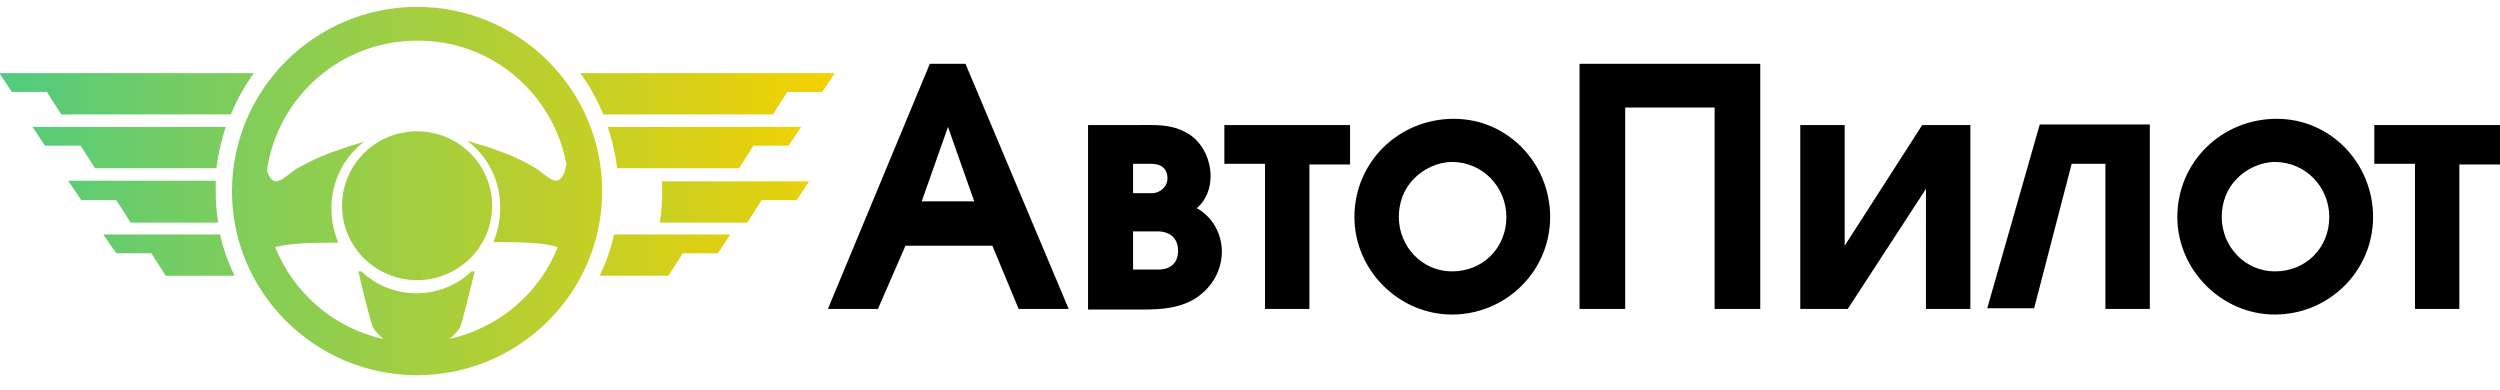 <?xml version="1.0" encoding="UTF-8"?> <!-- Generator: Adobe Illustrator 25.2.1, SVG Export Plug-In . SVG Version: 6.00 Build 0) --> <svg xmlns="http://www.w3.org/2000/svg" xmlns:xlink="http://www.w3.org/1999/xlink" id="Слой_1" x="0px" y="0px" viewBox="0 0 399.8 62.4" style="enable-background:new 0 0 399.8 62.4;" xml:space="preserve"> <style type="text/css"> .st0{fill:url(#SVGID_1_);} .st1{fill-rule:evenodd;clip-rule:evenodd;fill:url(#SVGID_2_);} .st2{fill:url(#SVGID_3_);} .st3{fill:url(#SVGID_4_);} .st4{fill:url(#SVGID_5_);} .st5{fill:url(#SVGID_6_);} .st6{fill:url(#SVGID_7_);} .st7{fill:url(#SVGID_8_);} .st8{fill:url(#SVGID_9_);} .st9{fill:url(#SVGID_10_);} </style> <linearGradient id="SVGID_1_" gradientUnits="userSpaceOnUse" x1="-8.695652e-02" y1="202.775" x2="133.473" y2="202.775" gradientTransform="matrix(1 0 0 -1 0 235.652)"> <stop offset="0" style="stop-color:#50CC7F"></stop> <stop offset="1" style="stop-color:#F5D100"></stop> </linearGradient> <path class="st0" d="M78.7,32.9c0,6.6-5.4,11.9-12,11.9s-12-5.3-12-11.9S60.1,21,66.7,21S78.7,26.3,78.7,32.9z"></path> <linearGradient id="SVGID_2_" gradientUnits="userSpaceOnUse" x1="-8.695652e-02" y1="205.092" x2="133.473" y2="205.092" gradientTransform="matrix(1 0 0 -1 0 235.652)"> <stop offset="0" style="stop-color:#50CC7F"></stop> <stop offset="1" style="stop-color:#F5D100"></stop> </linearGradient> <path class="st1" d="M66.7,60C83,60,96.3,46.8,96.3,30.6C96.3,14.3,83,1.1,66.7,1.1S37.1,14.3,37.1,30.6C37.1,46.8,50.4,60,66.7,60z M90.6,26.4c0,0-0.1,0-0.1,0.2c-0.2,1.5-1,2.3-1.5,2.3c-0.7,0-1.3-0.5-2.1-1.1c-0.4-0.3-0.8-0.6-1.2-0.9c-1.4-0.8-3.4-1.9-5.5-2.6 c-1.7-0.7-3.5-1.2-4.9-1.6L75,22.6c-0.1,0-0.2-0.1-0.3-0.1C78,25,80,28.8,80,33.2c0,1.9-0.4,3.8-1.1,5.5c4.4,0,8,0.1,10.3,0.8 c-2.9,7.4-9.4,12.9-17.3,14.7c0.7-0.6,1.5-1.5,1.7-1.9c0.2-0.5,1.1-3.9,1.8-6.8c0.2-0.8,0.4-1.5,0.5-2.1l-0.5,0 c-2.3,2.2-5.4,3.5-8.8,3.5s-6.5-1.3-8.8-3.5l-0.5,0c0.2,0.6,0.3,1.4,0.5,2.1c0.7,2.9,1.6,6.3,1.8,6.8c0.2,0.4,1,1.3,1.7,1.9 c-7.9-1.7-14.4-7.4-17.3-14.7c2.4-0.6,5.8-0.7,10.1-0.7c-0.7-1.7-1.1-3.5-1.1-5.5c0-4.4,2.1-8.3,5.3-10.7c-0.2,0.1-0.3,0.1-0.5,0.2 c-1.4,0.4-3.2,1-4.9,1.6c-2.1,0.8-4.1,1.8-5.5,2.6c-0.4,0.3-0.9,0.6-1.2,0.9c-0.8,0.6-1.4,1.1-2.1,1.1c-0.5,0-1.1-0.6-1.4-1.8 c1.7-11.7,11.8-20.7,24-20.7C78.7,6.4,88.6,15.1,90.6,26.4z"></path> <linearGradient id="SVGID_3_" gradientUnits="userSpaceOnUse" x1="-8.695652e-02" y1="220.647" x2="133.473" y2="220.647" gradientTransform="matrix(1 0 0 -1 0 235.652)"> <stop offset="0" style="stop-color:#50CC7F"></stop> <stop offset="1" style="stop-color:#F5D100"></stop> </linearGradient> <path class="st2" d="M-0.1,11.7h40.7c-1.5,2-2.7,4.3-3.7,6.6H9.8l-2.3-3.6H1.9L-0.1,11.7z"></path> <linearGradient id="SVGID_4_" gradientUnits="userSpaceOnUse" x1="-8.695652e-02" y1="212.042" x2="133.473" y2="212.042" gradientTransform="matrix(1 0 0 -1 0 235.652)"> <stop offset="0" style="stop-color:#50CC7F"></stop> <stop offset="1" style="stop-color:#F5D100"></stop> </linearGradient> <path class="st3" d="M5.2,20.3h30.9c-0.7,2.1-1.2,4.3-1.5,6.6H15.2l-2.3-3.6H7.2L5.2,20.3z"></path> <linearGradient id="SVGID_5_" gradientUnits="userSpaceOnUse" x1="-8.695652e-02" y1="203.437" x2="133.473" y2="203.437" gradientTransform="matrix(1 0 0 -1 0 235.652)"> <stop offset="0" style="stop-color:#50CC7F"></stop> <stop offset="1" style="stop-color:#F5D100"></stop> </linearGradient> <path class="st4" d="M10.9,28.9h23.6c0,0.5,0,1.1,0,1.7c0,1.7,0.1,3.3,0.4,5h-14l-2.3-3.6h-5.6L10.9,28.9z"></path> <linearGradient id="SVGID_6_" gradientUnits="userSpaceOnUse" x1="-8.695652e-02" y1="194.832" x2="133.473" y2="194.832" gradientTransform="matrix(1 0 0 -1 0 235.652)"> <stop offset="0" style="stop-color:#50CC7F"></stop> <stop offset="1" style="stop-color:#F5D100"></stop> </linearGradient> <path class="st5" d="M16.5,37.5h18.7c0.5,2.3,1.3,4.5,2.3,6.6h-11l-2.3-3.6h-5.6L16.5,37.5z"></path> <linearGradient id="SVGID_7_" gradientUnits="userSpaceOnUse" x1="6.913" y1="203.437" x2="140.473" y2="203.437" gradientTransform="matrix(1 0 0 -1 0 235.652)"> <stop offset="0" style="stop-color:#50CC7F"></stop> <stop offset="1" style="stop-color:#F5D100"></stop> </linearGradient> <path class="st6" d="M105.9,30.6c0,1.7-0.1,3.3-0.4,5h14l2.3-3.6h5.6l2-3h-23.6C105.9,29.5,105.9,30,105.9,30.6z"></path> <linearGradient id="SVGID_8_" gradientUnits="userSpaceOnUse" x1="-8.695652e-02" y1="220.647" x2="133.473" y2="220.647" gradientTransform="matrix(1 0 0 -1 0 235.652)"> <stop offset="0" style="stop-color:#50CC7F"></stop> <stop offset="1" style="stop-color:#F5D100"></stop> </linearGradient> <path class="st7" d="M92.8,11.7c1.5,2,2.7,4.3,3.7,6.6h27.1l2.3-3.6h5.6l2-3H92.8z"></path> <linearGradient id="SVGID_9_" gradientUnits="userSpaceOnUse" x1="-8.695652e-02" y1="212.042" x2="133.473" y2="212.042" gradientTransform="matrix(1 0 0 -1 0 235.652)"> <stop offset="0" style="stop-color:#50CC7F"></stop> <stop offset="1" style="stop-color:#F5D100"></stop> </linearGradient> <path class="st8" d="M97.2,20.3c0.7,2.1,1.2,4.3,1.5,6.6h19.5l2.3-3.6h5.6l2-3H97.2z"></path> <linearGradient id="SVGID_10_" gradientUnits="userSpaceOnUse" x1="-8.695652e-02" y1="194.832" x2="133.473" y2="194.832" gradientTransform="matrix(1 0 0 -1 0 235.652)"> <stop offset="0" style="stop-color:#50CC7F"></stop> <stop offset="1" style="stop-color:#F5D100"></stop> </linearGradient> <path class="st9" d="M98.2,37.5c-0.5,2.3-1.3,4.5-2.3,6.6h11l2.3-3.6h5.6l2-3H98.2z"></path> <path d="M148.7,10.2h5.7l16.5,39.2h-8l-4.2-10.1h-13.9l-4.4,10.1h-8L148.7,10.2z M155.8,32.2l-4.2-11.9l-4.2,11.9H155.8z M174.1,20 h7.7c2.7,0,5.3-0.2,7.7,1.1c2.5,1.2,4.1,4.1,4.1,7.1c0,1.9-0.7,3.8-2.2,5.1c2.4,1.3,4,4,4,6.9c0,3-1.5,5.6-3.9,7.3 c-2.6,1.8-5.8,2-8.7,2h-8.8V20z M188.4,40.1c0-2-1.3-3.1-3.3-3.1h-3.9v6.1h3.8C187,43.2,188.4,42.2,188.4,40.1z M186.7,28.5 c0-1.5-1-2.3-2.5-2.3h-3v4.7h3C185.5,30.9,186.7,29.9,186.7,28.5z M195.8,26.2V20h20.1v6.3h-6.5v23.1h-7.1V26.2H195.8z M247.9,34.7 c0,8.7-7.1,15.6-15.7,15.6c-8.5,0-15.6-7.1-15.6-15.6c0-8.8,7.1-15.7,15.9-15.7C241.2,19,247.9,26.2,247.9,34.7z M226.1,28.6 c-1.6,1.6-2.4,3.8-2.4,6.1c0,4.7,3.7,8.7,8.5,8.7c5,0,8.7-3.8,8.7-8.7c0-4.8-3.8-8.8-8.7-8.8C230,25.9,227.6,27,226.1,28.6z M252.6,10.2h28.9v39.2h-7.3V17.2h-14.3v32.2h-7.3V10.2z M315.1,20v29.4h-7.1V30.2l-12.5,19.2h-7.6V20h7.1v19.3L307.4,20H315.1z M343.8,20v29.4h-7.1V26.2h-5.4l-6,23.1h-7.5l8.4-29.4H343.8z M379.5,34.7c0,8.7-7.1,15.6-15.7,15.6c-8.5,0-15.6-7.1-15.6-15.6 c0-8.8,7.1-15.7,15.9-15.7C372.8,19,379.5,26.2,379.5,34.7z M357.7,28.6c-1.6,1.6-2.4,3.8-2.4,6.1c0,4.7,3.7,8.7,8.5,8.7 c5,0,8.7-3.8,8.7-8.7c0-4.8-3.8-8.8-8.7-8.8C361.6,25.9,359.2,27,357.7,28.6z M379.7,26.2V20h20.1v6.3h-6.5v23.1h-7.1V26.2H379.7z"></path> </svg> 